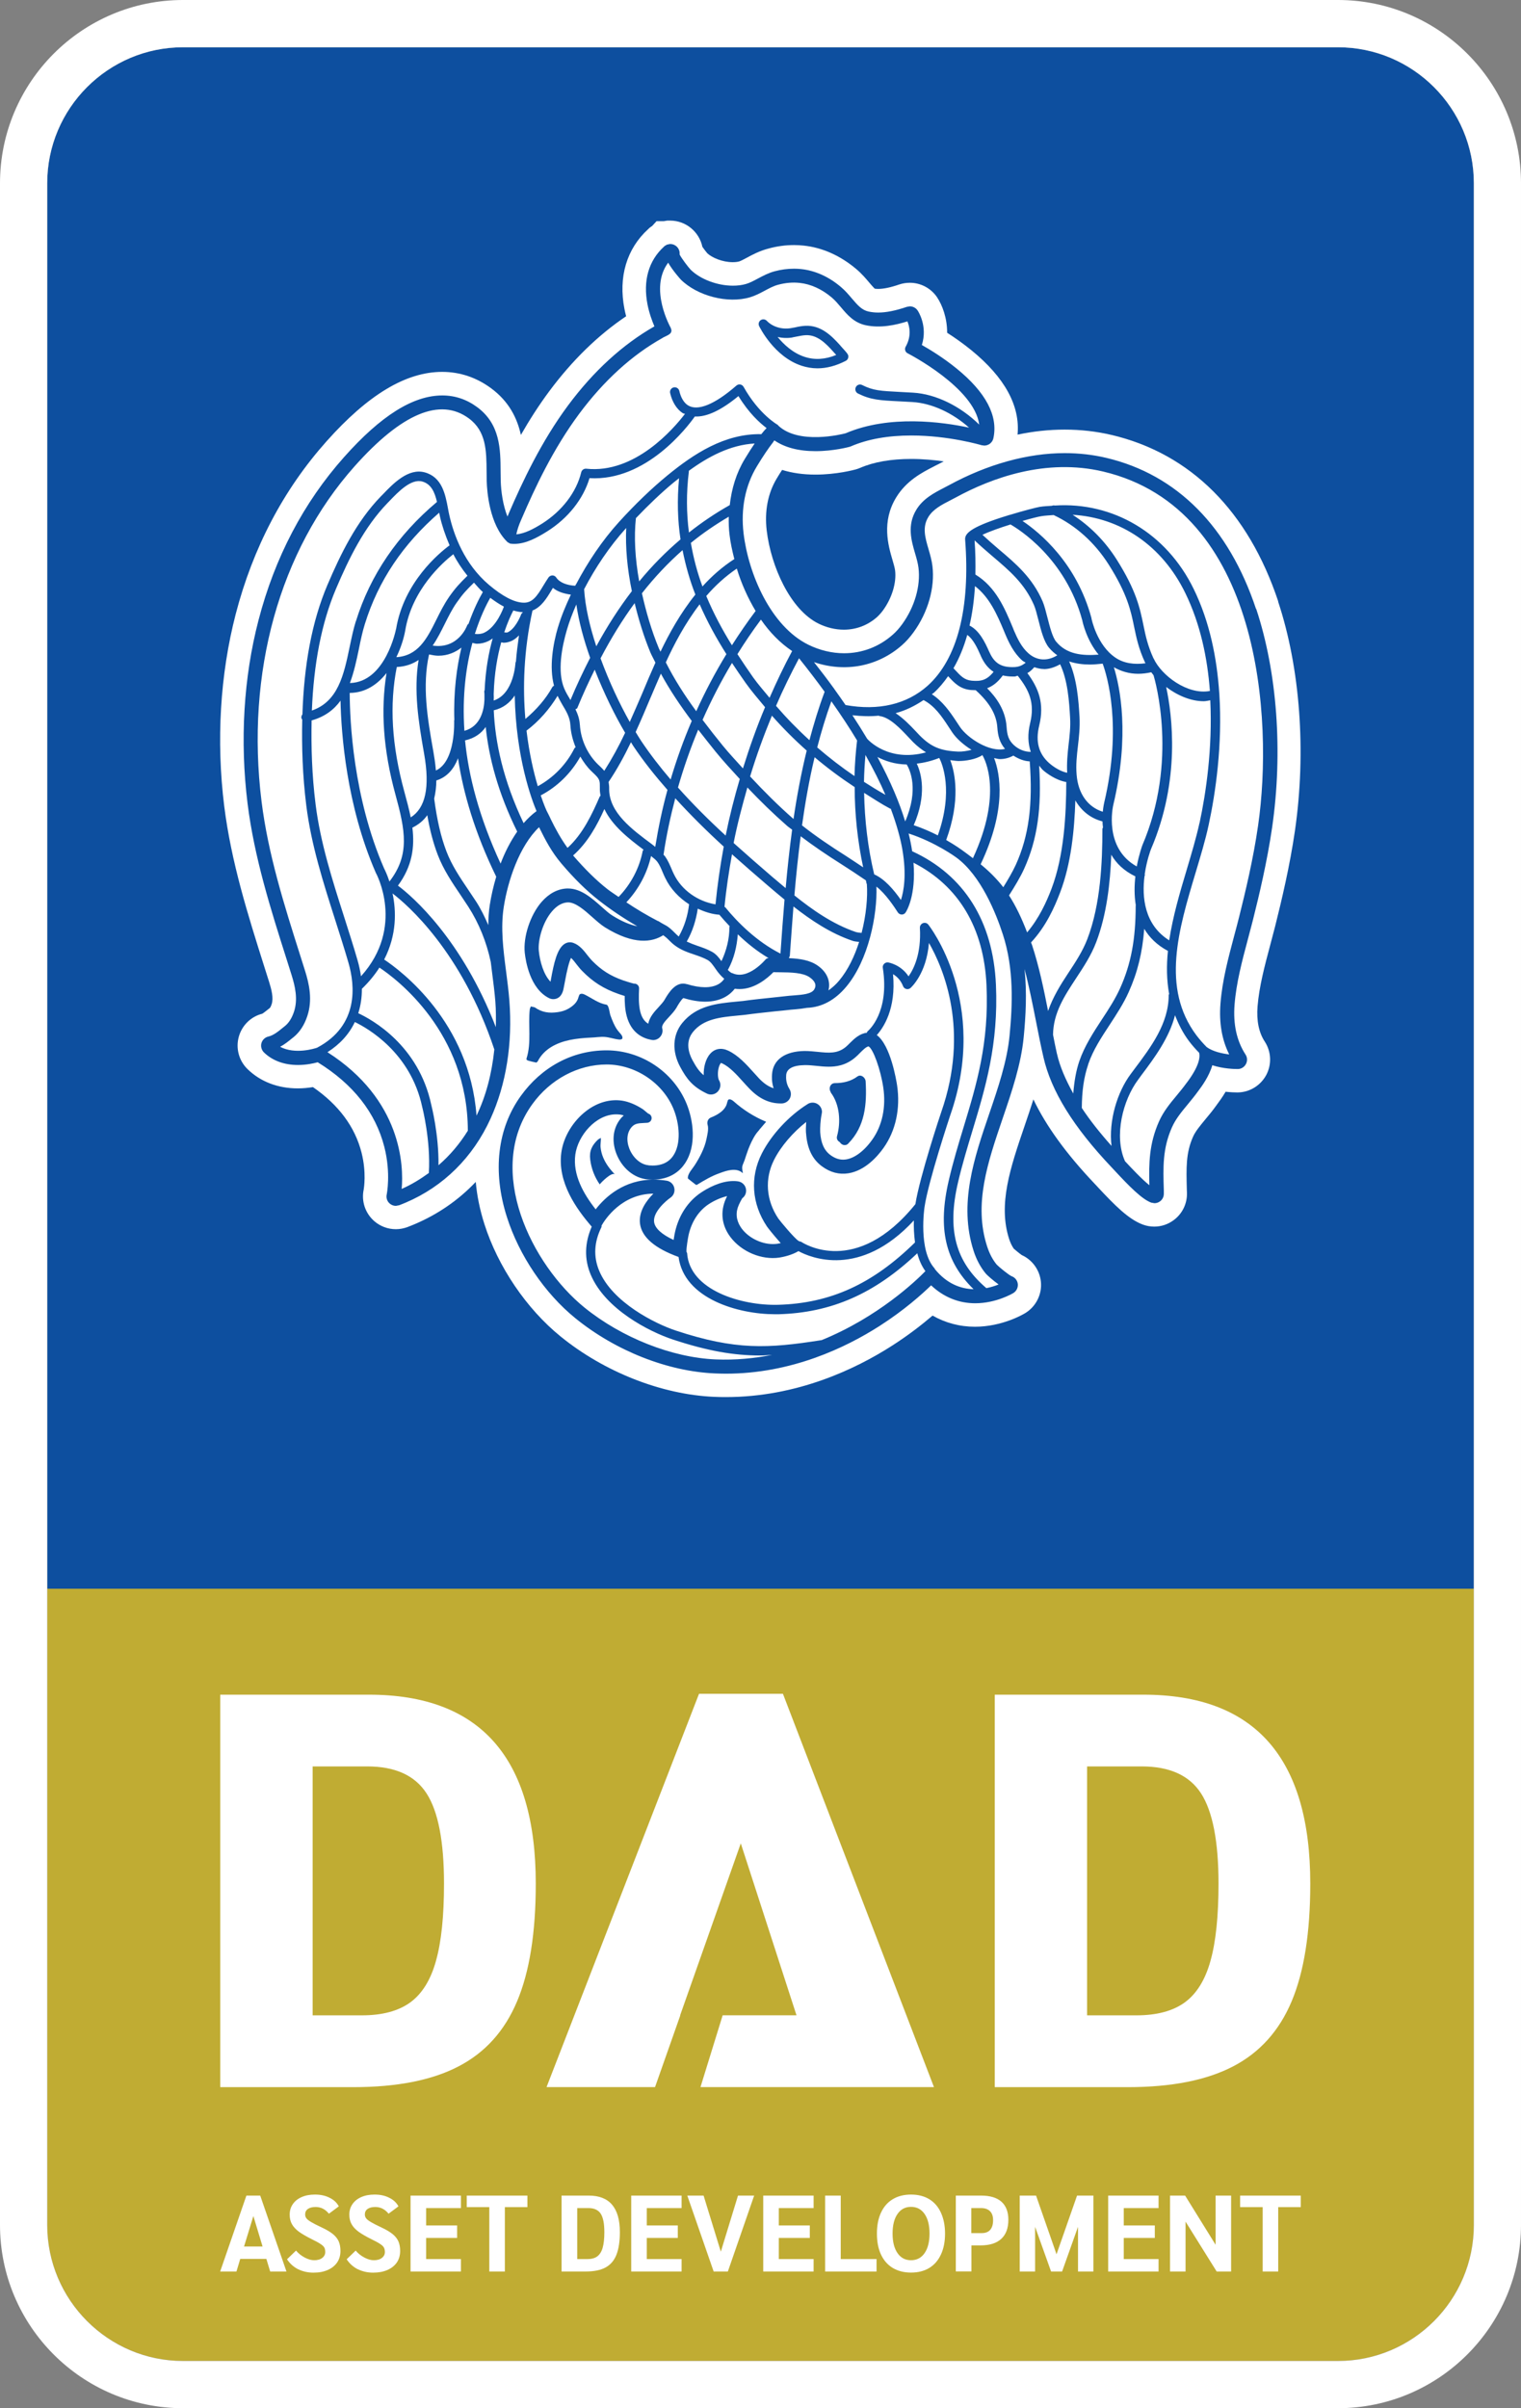 <?xml version="1.0" encoding="UTF-8"?><svg id="b" xmlns="http://www.w3.org/2000/svg" width="240" height="380" viewBox="0 0 240 380"><rect x="0" y="0" width="240" height="380" fill="#808080" stroke="none"/><defs><style>.d{fill:#fff;}.e{fill:#c0ac33;}.f{fill:#0d4f9f;}</style></defs><g id="c"><path class="e" d="M28.88,372.54h182.24c11.82,0,21.44-9.62,21.44-21.46v-100.41H7.45v100.41c0,11.83,9.62,21.46,21.43,21.46Z"/><path class="f" d="M211.12,7.46H28.88c-11.81,0-21.43,9.62-21.43,21.46v221.77h225.11V28.92c0-11.83-9.62-21.46-21.44-21.46Z"/><path class="d" d="M201.7,94.92c-4.73-14.24-13.81-23.33-26.28-26.28-2.4-.57-4.89-.85-7.42-.85s-4.92.27-7.44.79c.43-4.54-2.02-9.02-7.29-13.32-1.32-1.07-2.64-2-3.82-2.75.01-2.31-.75-4.35-1.6-5.62-.97-1.42-2.57-2.27-4.29-2.27-.57,0-1.13.09-1.67.27-1.36.47-2.48.7-3.33.7-.19,0-.38-.02-.54-.04-.22-.21-.61-.67-.8-.89-.55-.65-1.23-1.47-2.14-2.23-2.49-2.1-5.35-3.38-8.3-3.68-.49-.05-.99-.08-1.49-.08-1.33,0-2.69.18-4.03.55-1.42.37-2.54.97-3.44,1.46-.43.23-.92.49-1.17.57-.19.05-.52.12-1.02.12-1.65,0-3.27-.71-4.01-1.39-.19-.21-.53-.66-.79-1.03-.49-2.35-2.58-4.14-5.08-4.14h-.15s-.32,0-.32,0l-.18.03-.37.06h-1.13l-.7.76-.15.1-.18.13-.08.06-.05.04-.05.06-.12.11c-3.39,3.09-4.72,7.56-3.74,12.58.08.39.16.78.27,1.16-4.44,2.99-8.52,6.97-12.15,11.86-1.67,2.25-3.15,4.58-4.46,6.87-.57-2.6-1.85-5.27-4.72-7.38-2.31-1.7-4.91-2.57-7.7-2.57-5.71,0-11.69,3.59-18.26,10.97-6.78,7.61-11.6,16.78-14.32,27.26-2.46,9.5-3.09,19.98-1.81,30.3,1.11,8.86,3.76,17.22,6.32,25.32.26.8.51,1.61.76,2.4.38,1.21.73,2.57.4,3.54-.14.42-.27.57-.27.57l-.24.19c-.31.25-.76.61-.97.73-1.79.45-3.2,1.84-3.7,3.63-.51,1.83.02,3.79,1.39,5.12,2.04,1.98,4.78,3.03,7.93,3.03.86,0,1.67-.09,2.38-.2,4.06,2.8,6.64,6.28,7.67,10.35.8,3.16.36,5.66.34,5.8-.4,1.86.25,3.77,1.68,5.01.94.81,2.14,1.26,3.39,1.26.63,0,1.25-.12,1.84-.34.4-.15.79-.31,1.17-.47,3.68-1.57,6.9-3.81,9.6-6.65.19,2.16.64,4.37,1.35,6.61,2.14,6.75,6.64,13.4,12.04,17.78,6.9,5.61,15.94,9.16,24.19,9.52.62.03,1.25.04,1.86.04,11.24,0,20.48-4.41,26.25-8.11,2.59-1.66,4.73-3.33,6.39-4.75,2.03,1.16,4.3,1.76,6.69,1.76,4.27,0,7.57-1.93,7.93-2.15,1.71-1.04,2.68-2.99,2.47-4.97-.19-1.84-1.36-3.44-3.02-4.19-.32-.22-.95-.74-1.25-1-.28-.39-.53-.9-.73-1.5-1.79-5.52.18-11.28,2.45-17.94.46-1.36.93-2.73,1.37-4.12,2.02,4.22,5.2,8.6,9.62,13.26.14.15.3.33.49.52l.05.06c2.65,2.84,4.85,5.08,7.11,5.91.57.21,1.17.32,1.79.32,1.1,0,2.14-.34,3.02-.98,1.4-1,2.2-2.63,2.15-4.35l-.02-.48c-.09-3.5-.16-5.8.98-8.37.38-.86,1.11-1.73,1.95-2.75.56-.67,1.19-1.43,1.77-2.25l.07-.1c.31-.41.82-1.11,1.35-2,.81.09,1.46.11,1.83.11h.07c1.89-.02,3.6-1.08,4.5-2.73.9-1.68.81-3.7-.22-5.29-.94-1.43-1.32-3.31-1.14-5.56.25-3.11,1.13-6.43,1.99-9.65.26-.98.53-1.98.78-2.97,1.03-4.11,2.32-9.53,3.13-15.1,1.8-12.46.83-25.65-2.66-36.17M94.63,186.89c-.81-1.16-1.33-2.52-1.5-3.92-.17-1.33.26-2.24,1.24-3.16l.44-.26c.03.5-.1,1.01-.04,1.53.06.55.2,1.09.42,1.6.42,1,1.09,1.87,1.85,2.64-.47-.47-2.18,1.24-2.41,1.57M97.66,164.03c-.76-.08-1.48-.35-2.24-.41-.74-.05-1.48.09-2.22.11-1.1.05-2.2.15-3.28.37-2.06.43-4.08,1.4-5.07,3.37l-.19.19h-.08c-.44-.09-.88-.19-1.31-.32l-.19-.13v-.19c.81-2.5.22-5.24.52-7.81l.16-.4.61.14c1.15.81,2.28.96,3.65.76.58-.08,1.15-.25,1.66-.54.74-.43,1.41-.99,1.61-1.86l.13-.34c.2-.26.61-.16.9,0,1.11.56,2.13,1.36,3.36,1.56.41.06.5,1.33.64,1.7.3.8.6,1.61,1.1,2.3l.24.3c.19.23.42.44.53.72l.03.27c-.06.2-.34.24-.56.21M119.8,178.3c-.25.29-.46.55-.49.6-.52.75-.91,1.61-1.24,2.46-.21.57-.4,1.15-.59,1.73-.17.51-.44.85-.36,1.41l.1.63c-.99-.96-2.56-.43-3.7,0-1.25.44-2.4,1.12-3.52,1.81l-.12.04-.1-.05c-.38-.29-.76-.58-1.14-.89l-.09-.09-.02-.12c.04-.71.73-1.4,1.1-1.98.41-.64.79-1.3,1.11-1.99.32-.68.58-1.39.73-2.11.13-.62.38-1.62.19-2.23-.13-.43,0-.98.53-1.19,1.05-.41,2.33-1.15,2.55-2.37l.13-.38c.22-.26.63-.02.89.2,1.51,1.35,3.25,2.45,5.13,3.23,0,0-.63.72-1.09,1.27M133.86,180.44c-.47.47-1.09.22-1.35-.22-.32-.17-.56-.5-.43-.96.61-2.2.43-4.95-.96-6.82l-.16-.37c-.15-.51.11-1.16.8-1.16,1.25,0,2.5-.28,3.52-1.04.57-.42,1.27.16,1.31.75.21,3.59-.09,7.12-2.73,9.81M147.96,73.29c-.24.12-.48.25-.73.38-1.77.91-4.21,2.18-5.82,4.82-2.34,3.84-1.25,7.61-.59,9.85.19.65.37,1.27.42,1.69.23,1.92-.49,4.31-1.88,6.24-.32.44-.65.8-.96,1.09-1.48,1.31-3.29,2-5.25,2-1.34,0-2.72-.33-4-.96-4.48-2.22-7.5-9.06-8.17-14.68-.36-3.05.18-5.89,1.58-8.21.3-.5.58-.96.85-1.36,1.57.49,3.33.74,5.26.74,3.33,0,6.08-.74,6.37-.82.23-.06.45-.15.68-.24,2.17-.94,4.89-1.41,8.07-1.41,1.83,0,3.6.17,5.12.38-.32.17-.64.34-.96.51"/><path class="f" d="M126.44,57.7c.83.27,1.68.42,2.55.42,1.45,0,2.96-.4,4.5-1.2.19-.11.33-.31.36-.52.07-.42-.06-.55-1.22-1.83l-.06-.08c-1.39-1.55-3.07-3.2-5.5-3.08-.56.03-1.1.13-1.61.25-.22.04-.45.09-.67.12-1.41.24-2.9-.21-3.8-1.16-.25-.26-.66-.31-.96-.1-.3.2-.4.6-.25.93.1.19,2.36,4.82,6.67,6.25ZM125.03,53.24c.24-.04.48-.09.72-.14.49-.1.95-.19,1.4-.21,1.77-.08,3.11,1.23,4.32,2.59l.07.08.41.45c-1.74.72-3.43.82-5.02.29-1.82-.6-3.25-1.93-4.23-3.13.76.18,1.57.21,2.35.08ZM198.19,96.09c-4.31-12.96-12.47-21.2-23.62-23.84-2.11-.5-4.32-.75-6.56-.75-5.87,0-12.19,1.75-18.27,5.06-.26.14-.53.28-.8.42-1.54.8-3.29,1.7-4.35,3.45-1.5,2.45-.78,4.91-.2,6.89.24.81.45,1.56.54,2.29.35,2.85-.61,6.16-2.55,8.85-.48.66-.98,1.23-1.51,1.69-2.16,1.91-4.82,2.93-7.69,2.93-1.9,0-3.85-.47-5.64-1.35-5.92-2.93-9.44-11.15-10.21-17.56-.46-3.88.26-7.54,2.09-10.57,1.01-1.67,1.85-2.89,2.47-3.69.05-.04.07-.1.11-.16.06-.07.14-.2.19-.26,1.63,1.12,3.81,1.7,6.49,1.7,2.86,0,5.29-.66,5.4-.69l.19-.07c2.64-1.14,5.84-1.71,9.53-1.71,5.92,0,11.02,1.51,11.07,1.53l.43.06c.26,0,.52-.07.75-.2.36-.21.61-.56.7-.97.76-3.53-1.19-7.23-5.81-10.99-2.06-1.68-4.19-2.98-5.48-3.71.95-3-.59-5.34-.67-5.45-.28-.42-.75-.65-1.23-.65l-.47.08c-1.77.6-3.25.9-4.52.9-.54,0-1.05-.06-1.52-.16-1.04-.23-1.68-.94-2.65-2.08-.51-.6-1.04-1.23-1.71-1.79-1.91-1.63-4.08-2.6-6.28-2.83-.36-.04-.73-.06-1.11-.06-1.01,0-2.04.13-3.08.41-.99.27-1.83.72-2.64,1.15-.64.34-1.25.67-1.87.85-.62.18-1.31.27-2.06.27-2.46,0-5.14-1.01-6.67-2.52-.38-.4-1.42-1.76-1.74-2.39v-.18c.01-.82-.65-1.48-1.47-1.48h-.09l-.45.1h0s-.34.2-.34.2h0l-.11.1c-2.44,2.22-3.34,5.38-2.61,9.14.27,1.37.72,2.58,1.09,3.45-5.01,2.86-9.6,7.05-13.63,12.48-4.25,5.73-7.21,12.08-9.32,16.96l-.1.25-.14.32c-.7-1.77-1.01-3.91-1.06-5.62-.01-.49-.02-1-.02-1.48-.02-3.5-.05-7.47-3.69-10.16-1.66-1.23-3.51-1.85-5.51-1.85-4.6,0-9.68,3.18-15.51,9.74-6.38,7.17-10.92,15.83-13.49,25.72-2.36,9.06-2.95,19.05-1.73,28.91,1.06,8.53,3.66,16.73,6.18,24.65.26.8.5,1.61.76,2.41.56,1.78,1.05,3.86.38,5.84-.34,1.01-.82,1.76-1.45,2.26l-.24.19c-.79.65-1.55,1.26-2.34,1.44-.53.12-.95.52-1.1,1.04-.14.53.01,1.09.4,1.47,1.34,1.3,3.2,1.98,5.36,1.98,1.28,0,2.43-.24,3.12-.43,5.6,3.45,9.14,7.95,10.52,13.38,1.06,4.21.37,7.45.37,7.48-.12.53.06,1.09.48,1.44.28.24.62.36.97.36l.52-.1c.35-.13.7-.28,1.04-.42,5.96-2.55,10.59-7.13,13.38-13.26,2.46-5.41,3.49-11.85,2.96-18.64-.12-1.53-.32-3.06-.51-4.54-.46-3.54-.89-6.89-.37-10.22.65-4.15,2.46-9.61,5.57-12.57.98,1.99,1.94,3.86,3.52,5.73,2.02,2.38,3.96,4.29,5.93,5.83,1.85,1.45,3.88,2.81,6.05,4.07-1.15-.22-2.49-.79-3.93-1.69-.49-.29-1.07-.82-1.7-1.38-1.52-1.35-3.25-2.89-5.3-2.89h-.18c-1.47.06-2.86.81-4.02,2.15-1.76,2.04-2.89,5.48-2.63,7.98.14,1.3.81,5.66,3.83,7.17.2.1.44.16.67.16.56,0,1.3-.27,1.6-1.54.06-.28.13-.65.21-1.08.35-1.97.69-3.27.99-3.89.29.26.63.68.89,1.04.27.34.55.7.86,1.01,1.68,1.73,3.4,2.82,5.74,3.64.09.03.51.18.98.32-.01,1,.04,2.16.33,3.22.72,2.62,2.51,3.46,3.89,3.71l.26.03c.41,0,.81-.17,1.09-.48.35-.37.48-.89.35-1.38-.12-.46.33-1,1.08-1.8.42-.45.85-.92,1.18-1.46l.12-.22c.17-.28.65-1.09.96-1.29,1.24.37,2.4.57,3.43.57,2.55,0,3.95-1.1,4.68-2.04.25.03.5.05.76.05,2.4,0,4.41-1.72,5.34-2.67.35.02.69.02,1.06.02,1.68.02,3.59.05,4.65.79.89.62,1.13,1.26.72,1.93-.44.71-1.83.82-3.06.92-.32.02-.61.05-.9.07-.8.09-1.6.18-2.4.26-1.59.17-3.25.33-4.86.56-.38.04-.76.07-1.14.11-2.91.28-6.22.59-8.47,3.38-1.51,1.87-1.63,4.44-.33,6.88,1.05,1.96,1.99,3.17,4.23,4.24.2.1.42.15.64.15.41,0,.81-.17,1.1-.49.44-.49.51-1.21.17-1.77-.14-.22-.27-1.05-.06-1.92.12-.51.31-.74.37-.8l.2.07c1.17.55,2.25,1.74,3.29,2.9.32.35.64.71.96,1.04,1.53,1.61,3.16,2.38,4.97,2.38h.18c.53-.02,1.01-.32,1.26-.78.25-.47.23-1.04-.05-1.49-.6-.95-.54-1.84-.52-2.17v-.03c.07-1.01,1.06-1.55,2.94-1.58h.12c.57,0,1.13.06,1.74.12.63.07,1.27.13,1.92.13,1.04,0,2.6-.14,4.12-1.41.28-.23.55-.5.8-.76.43-.43,1.02-1.02,1.37-1.03.73.42,1.89,3.64,2.31,6.47.46,3.09-.15,6.03-1.75,8.26-1.4,1.97-3.11,3.14-4.58,3.14-.69,0-1.34-.24-2.01-.73-.98-.73-1.5-1.87-1.61-3.61-.04-.58.05-2.02.22-2.78l.06-.4c0-.82-.66-1.48-1.48-1.48h0c-.29,0-.57.08-.8.24-2.95,1.85-5.71,4.83-7.21,7.78-1.9,3.74-1.6,7.94.81,11.53.17.25,1.02,1.31,1.81,2.21l.36.41-.52.1c-.22.03-.46.05-.71.05-1.97,0-4.07-1.11-5.1-2.7-.72-1.12-.82-2.31-.27-3.51.14-.31.38-.79.53-1.02.33-.24.56-.61.6-1.04.09-.8-.47-1.51-1.27-1.63-.23-.04-.48-.05-.73-.05-2.06,0-4.08,1.14-5.1,1.82-2.04,1.36-3.5,3.56-4.1,6.2-.03.12-.14.65-.23,1.28-1.88-.87-2.95-1.85-3.08-2.83-.21-1.54,1.84-3.33,2.58-3.84.5-.34.74-.95.6-1.55-.13-.59-.61-1.04-1.2-1.13-.68-.11-1.37-.17-2.03-.17-4.72,0-7.68,2.76-9.17,4.69-1.93-2.46-3.64-5.45-3.21-8.65.41-3,3.24-6.34,6.43-6.34.22,0,.44.01.66.04.18.03.36.07.55.13l-.3.29c-1.36,1.47-1.68,3.61-.87,5.73.88,2.3,2.82,3.89,4.92,4.07.27.02.53.04.78.04,2.83,0,4.35-1.39,5.13-2.56,1.89-2.83,1.31-6.86.24-9.45-2.07-5.01-7.14-8.39-12.61-8.39s-10.29,2.69-13.53,7.19c-3.7,5.13-4.49,11.9-2.21,19.07,1.93,6.1,5.98,12.09,10.84,16.03,6.31,5.12,14.54,8.38,22.02,8.69.57.02,1.14.04,1.71.04,10.34,0,18.89-4.1,24.25-7.53,3.9-2.5,6.68-5,8.13-6.41,1.96,1.85,4.34,2.83,6.96,2.83,3.31,0,5.91-1.55,6.01-1.61.49-.3.76-.85.71-1.42-.06-.57-.44-1.05-.98-1.24-.44-.18-2-1.46-2.35-1.83-.64-.77-1.14-1.73-1.51-2.86-2.17-6.69.09-13.28,2.47-20.27,1.42-4.16,2.89-8.48,3.3-12.78.32-3.3.53-6.97.13-10.73.72,2.73,1.27,5.53,1.81,8.25.36,1.85.74,3.76,1.17,5.64,1.21,5.36,4.74,11.05,10.77,17.41.15.17.35.37.56.6,2.14,2.3,4.19,4.41,5.68,4.96l.51.09c.31,0,.61-.1.86-.28.41-.29.63-.75.62-1.25v-.47c-.12-3.71-.2-6.65,1.29-9.99.59-1.32,1.51-2.43,2.48-3.6.53-.65,1.1-1.33,1.63-2.07l.09-.12c.5-.67,1.66-2.24,2.16-3.99,1.76.57,3.53.6,3.99.6h.02c.55,0,1.04-.31,1.29-.78.26-.48.24-1.05-.06-1.51-1.39-2.14-1.97-4.78-1.73-7.87.27-3.45,1.2-6.94,2.1-10.31.26-.96.52-1.95.77-2.93,1.01-4.01,2.27-9.32,3.06-14.73,1.72-11.91.8-24.48-2.51-34.47ZM193.94,166.38c-1.13-.14-2.59-.46-3.54-1.16-.6-.61-1.14-1.23-1.62-1.86-5.59-7.47-2.81-16.7-.13-25.64.79-2.64,1.55-5.14,2.07-7.57,1.07-4.96,2.2-12.6,1.68-20.67,0-.02.01-.05,0-.07,0,0,0,0-.01-.01-.37-5.53-1.49-11.25-4.04-16.47-4.3-8.82-12.73-13.75-21.9-13.16-.16-.03-.32-.03-.46.04-.64.05-1.28.06-1.93.17-.47.08-2.51.59-4.73,1.27-.01,0-.02,0-.03,0-.45.14-.89.27-1.34.42-4.81,1.57-5.74,2.53-5.67,3.47.83,10.86-1.22,18.83-5.92,23.07-3.29,2.93-7.76,3.98-12.95,3.04-.56-.82-1.16-1.67-1.77-2.52-.02-.07-.07-.11-.11-.16-.95-1.32-2-2.69-3.1-4.09,4.88,1.67,10.06.71,13.9-2.69.65-.57,1.26-1.26,1.83-2.05,2.27-3.14,3.37-7.03,2.96-10.42-.11-.9-.36-1.79-.61-2.64-.55-1.88-1.02-3.5-.03-5.11.74-1.22,2.13-1.94,3.48-2.63.28-.15.57-.29.84-.44,5.61-3.06,14.2-6.24,23.27-4.09,24.88,5.89,26.86,39.1,24.44,55.83-.76,5.31-2.02,10.54-3.01,14.5-.24.96-.5,1.93-.76,2.9-.92,3.47-1.89,7.06-2.17,10.72-.24,3.02.22,5.72,1.38,8.02ZM187.33,170.75l-.12.16c-.49.68-1.02,1.32-1.53,1.94-1.03,1.24-2.09,2.51-2.8,4.11-1.56,3.51-1.61,6.59-1.52,10.06-1.23-.98-2.88-2.76-3.79-3.73-.02-.03-.04-.04-.06-.07-1.77-3.96-.34-9.63,2.09-12.87l.51-.7c2.1-2.79,4.38-5.89,5.3-9.45.54,1.39,1.21,2.75,2.18,4.05.48.64,1.03,1.27,1.63,1.88.17.75-.04,2.14-1.89,4.63ZM147.51,200.2s-.01,0-.02,0c0,0,0-.02,0-.03-2.63-2.86-1.62-9.63-1.61-9.7,0,0,0,0,0,0,0,0,0,0,0,0,.58-4.02,4.03-14.4,4.06-14.49,6.22-17.78-3.37-29.98-3.47-30.09-.2-.25-.54-.34-.84-.22-.3.12-.49.41-.48.73.24,4.12-.99,6.54-1.79,7.66-1.23-1.86-3.11-2.17-3.21-2.19-.24-.04-.46.04-.64.21-.17.17-.25.4-.21.64,1.09,7.04-2.24,9.87-2.39,10-.08.06-.09.16-.13.24-1.12.13-1.97.92-2.67,1.62-.23.23-.44.45-.65.62-1.32,1.1-2.74.95-4.4.78-.68-.07-1.39-.14-2.13-.14-3.08.05-4.95,1.38-5.11,3.67-.02.34-.09,1.18.25,2.21-.78-.24-1.52-.74-2.28-1.53-.3-.32-.6-.65-.91-1-1.13-1.26-2.42-2.68-3.99-3.41-1.07-.5-2.11-.32-2.83.5-.74.83-1.06,2.18-1.02,3.38-.74-.6-1.21-1.33-1.79-2.4-.52-.97-1.19-2.83.1-4.43,1.66-2.06,4.35-2.32,6.94-2.57.41-.04.81-.07,1.22-.12,1.59-.22,3.22-.39,4.8-.56.81-.07,1.61-.16,2.42-.25.26-.03.54-.05.83-.07.56-.05,1.17-.12,1.77-.23,0,0,0,0,.01,0h.03c2.32-.1,4.39-1.22,6.16-3.33,3.52-4.21,4.92-11.33,4.76-15.8h0c1.47,1.14,2.81,3.19,3.38,4.07.13.21.37.33.61.34.26,0,.48-.12.62-.33.14-.21,1.66-2.65,1.24-7.85,7.11,3.63,11.11,10.27,11.52,19.34.41,9.15-1.56,15.64-3.65,22.51-.8,2.64-1.63,5.38-2.3,8.27-1.77,7.56-.58,12.79,3.91,17.18-1.96-.06-4.17-.79-6.13-3.2ZM102.34,183.87c-1.25-.1-2.47-1.17-3.05-2.65-.5-1.32-.35-2.59.42-3.42.47-.5.97-.56,1.88-.6l.55-.03c.41-.04.71-.39.68-.8-.03-.32-.25-.57-.54-.65l-.46-.38-.35-.29c-1.15-.75-2.26-1.21-3.3-1.37-1.88-.29-3.88.27-5.61,1.58-2.13,1.6-3.66,4.13-3.99,6.62-.63,4.69,2.37,8.87,4.8,11.68-1.11,2.55-1.2,5.09-.17,7.55,2.29,5.48,9.25,9.03,13.01,10.27,5.44,1.79,9.53,2.51,13.79,2.51.6,0,1.24-.07,1.84-.1-2.8.55-5.77.85-8.9.72-6.92-.29-14.86-3.44-20.72-8.19-8.29-6.73-15.77-21.62-8.23-32.08,2.83-3.93,7.21-6.27,11.73-6.27s8.85,2.88,10.55,7.01c.93,2.26,1.29,5.57-.12,7.5-.8,1.09-2.07,1.56-3.79,1.41ZM129.59,211.47c-8.44,1.33-13.52,1.6-22.94-1.51-3.27-1.08-10.01-4.44-12.1-9.43-.94-2.23-.81-4.55.35-6.89.04-.08,0-.16.02-.25.59-1.04,3.2-5,8.18-5.04-1.09,1.09-2.37,2.83-2.11,4.76.29,2.13,2.36,3.88,6.08,5.23.88,6.62,9.46,9.04,15.21,9.04.19,0,.38,0,.56,0,8.36-.24,15.17-3.24,21.9-9.62.27,1.04.68,1.99,1.28,2.82-1.45,1.49-7.44,7.25-16.41,10.9ZM108.32,197.41c-.03-.51.24-2.11.34-2.56.47-2.08,1.59-3.8,3.17-4.84.79-.52,1.86-1.03,2.9-1.27l-.2.43c-.91,2.06-.66,4.21.74,6.05,1.75,2.31,4.92,3.63,7.7,3.22.59-.09,1.96-.38,3.02-1.02,1.87,1.02,9.7,4.36,18.21-4.84-.04.99.02,2.22.18,3.47-6.68,6.56-13.35,9.61-21.59,9.84-5.73.16-13.97-2.26-14.37-8.15,0-.07-.07-.11-.09-.18-.02-.05.01-.11-.02-.15ZM127.19,178.8c.16,2.4.98,4.12,2.51,5.24,1.3.96,2.71,1.33,4.16,1.1,2.66-.42,4.62-2.69,5.55-4,1.93-2.71,2.69-6.23,2.14-9.9-.11-.71-1.01-6.29-3.2-7.91,1-1.11,3.08-4.09,2.56-9.61.55.32,1.2.9,1.59,1.9.09.22.28.39.51.44.23.06.48,0,.66-.16.11-.1,2.51-2.24,2.91-7.11,2.3,4.01,6.45,13.79,1.94,26.69-.15.42-3.41,10.25-4.08,14.53-9.36,11.59-17.68,6.17-18.04,5.93-.07-.05-.16-.03-.24-.05-.06-.02-.1-.08-.16-.08-.7-.47-2.84-3.05-3.18-3.52-1.95-2.9-2.19-6.29-.67-9.29,1.07-2.12,2.98-4.33,5.06-5.96-.05.7-.06,1.36-.03,1.75ZM108.39,155.3c-1.75-.54-2.89,1.39-3.44,2.31l-.11.19c-.21.35-.55.71-.9,1.1-.67.72-1.45,1.57-1.65,2.64-1.51-.89-1.56-3.21-1.45-5.56.02-.41-.3-.75-.71-.77h-.11c-.36-.08-1.44-.42-1.69-.51-2.02-.71-3.43-1.61-4.89-3.09-.22-.22-.45-.52-.7-.82-.6-.78-1.28-1.65-2.25-2-.46-.17-.92-.13-1.34.11-1.24.72-1.76,3.1-2.23,5.71l-.05.3c-1.1-1.12-1.68-3.2-1.85-4.85-.17-1.65.58-4.53,2.11-6.29.75-.87,1.57-1.33,2.43-1.38,1.22-.05,2.65,1.21,3.9,2.33.7.62,1.35,1.2,2,1.61,4.58,2.84,7.47,2.34,9.19,1.24.27.2.53.4.81.69.32.31.63.63.98.89,1,.76,2.08,1.13,3.13,1.48.73.25,1.43.49,2.08.85.49.27.88.85,1.3,1.46.38.56.82,1.08,1.33,1.51-.18.27-.47.61-.98.88-1.14.61-2.83.6-4.91-.04ZM69.19,183.86c.06-4.87-1.1-9.35-1.14-9.53-2-9.4-9.35-13.44-11.52-14.45.38-1.2.58-2.48.57-3.85,1.14-1.1,2.05-2.23,2.77-3.35,2.68,1.78,13.92,10.19,13.95,25.74-1.28,2.06-2.82,3.89-4.62,5.44ZM63.38,187.62c.33-3.67.01-14.1-11.71-21.59,1.97-1.25,3.42-2.85,4.32-4.76,1.99.96,8.8,4.8,10.63,13.4.02.06,1.36,5.3,1.05,10.42-1.33.96-2.73,1.83-4.28,2.51ZM46.33,163.65c.95-.78,1.68-1.88,2.15-3.29.87-2.58.31-5.1-.36-7.22-.25-.8-.51-1.61-.76-2.41-2.49-7.84-5.05-15.93-6.09-24.26-2.52-20.3,2.83-39.57,14.67-52.88,7.45-8.37,13.52-10.91,18.04-7.57,2.75,2.03,2.77,5.11,2.8,8.38,0,.51.01,1.02.02,1.52.04,1.57.41,6.84,3.24,9.58,0,0,0,0,0,0,.03.03.05.06.08.09.03.03.08,0,.11.02.1.07.18.16.3.17.21.03.42.04.63.04,1.8,0,3.56-.95,5.21-1.99,3.28-2.07,5.67-5.1,6.65-8.38,8.93.53,15.46-8.09,16.62-9.73,1.85.1,4.14-.96,6.88-3.22,1.66,2.71,3.36,4.23,4.44,5.05-.23.23-.5.54-.83.96-5.8-.12-10.7,3.14-14.77,6.47-2.55,2.09-5.14,4.58-7.7,7.4-2.65,2.92-4.93,6.34-6.75,9.8-.08.07-.1.16-.14.25-1.35-.07-2.49-.52-3-1.3-.13-.2-.36-.33-.6-.33-.23,0-.48.12-.62.32-.28.41-.54.84-.8,1.26-1.04,1.74-1.77,2.79-3.2,2.72-1.45-.06-3.26-1.01-5.38-2.8-3.89-3.29-5.57-7.85-6.29-11.09-.07-.33-.14-.66-.2-1.02-.41-2.18-.93-4.9-3.65-5.65-2.61-.72-5.01,1.79-6.61,3.46l-.32.32c-3.88,4-6.34,9.08-8.43,13.97-2.48,5.82-3.71,12.73-3.95,20.44-.13.16-.2.37-.16.59.02.09.09.14.13.22-.09,4.29.04,8.75.64,13.58.77,6.17,2.69,12.19,4.55,18.01.71,2.23,1.45,4.54,2.11,6.81,1.01,3.5,1.7,9.87-4.97,13.39-.34.11-3.43,1.11-5.82-.15.71-.38,1.33-.88,1.9-1.35l.23-.18ZM104.6,53.28l.16-.08c.82-.39,1.19-.56,1.19-1.09l-.11-.37c-.03-.07-3.49-6.16-.41-10.29.71,1.25,1.97,2.64,1.99,2.66,2.62,2.6,7.42,3.84,10.92,2.8.84-.25,1.58-.64,2.29-1.02.73-.39,1.42-.77,2.16-.96,1.16-.31,2.3-.41,3.38-.29,1.75.18,3.51.98,5.08,2.31.53.45.97.98,1.45,1.54,1,1.19,2.04,2.41,3.85,2.82,2.37.52,4.82-.03,6.63-.6.31.74.71,2.27-.28,4.01-.1.18-.12.39-.06.58.06.2.19.36.38.45.11.06,10.53,5.41,11.29,11.25-2.91-2.86-6.8-4.83-10.44-5.04-.75-.05-1.42-.08-2.02-.11-3.17-.17-4.24-.21-6.02-1.1-.37-.18-.81-.03-.99.34s-.03.81.33,1c2.05,1.01,3.38,1.08,6.6,1.24.59.03,1.26.06,2.01.11,3.07.18,6.35,1.73,8.93,4.04-4.16-.89-12.57-2.07-19.48.89-.62.17-7.4,1.83-10.62-1.21-.04-.04-.05-.1-.11-.13-.02-.01-2.94-1.65-5.37-5.99-.11-.19-.3-.33-.52-.37-.22-.04-.44.03-.61.17-3.42,2.99-6.14,4.09-7.66,3.11-.63-.4-1.12-1.23-1.35-2.26-.09-.4-.49-.65-.89-.56-.4.09-.65.49-.56.89.32,1.4,1.04,2.56,1.99,3.17.11.07.24.06.35.12-1.75,2.29-7.88,9.48-15.57,8.65-.36-.04-.71.2-.8.57-.76,3.14-3.01,6.09-6.17,8.09-1.34.84-2.74,1.58-4.07,1.7.15-.75.42-1.52.74-2.24l.11-.25c2.05-4.78,4.94-10.97,9.06-16.52,3.91-5.26,8.35-9.3,13.19-12ZM135.24,116.85c-.22,1.85-.36,3.73-.41,5.61-2.06-1.4-4.02-2.92-5.88-4.52.63-2.46,1.37-4.89,2.23-7.28,1.54,2.19,2.91,4.26,4.07,6.2ZM159.45,82.76c1.21.69,8.66,5.28,11.32,15.11.07.36.69,3.15,2.58,5.43-2.55.19-5.02-.02-6.7-2.05-.59-.72-1-2.35-1.37-3.79-.25-.97-.48-1.9-.77-2.58-1.62-3.73-4.21-5.93-6.96-8.25-.83-.7-1.68-1.46-2.53-2.24,1.12-.53,2.76-1.11,4.43-1.63ZM166.25,81.27c3.48,1.64,6.48,4.33,8.69,7.81,2.96,4.68,3.5,7.31,4.02,9.85.35,1.66.69,3.39,1.71,5.59.02.05.06.09.08.14-1.77.23-3.38.02-4.69-.85-3-1.98-3.83-6.2-3.84-6.24v-.05c-2.36-8.72-8.16-13.49-10.88-15.32,1.32-.38,2.46-.67,2.97-.75.66-.11,1.3-.12,1.96-.18ZM189.27,129.85c-.52,2.37-1.26,4.84-2.04,7.46-1.07,3.56-2.17,7.32-2.74,11.07-3.93-2.45-4.33-6.84-3.89-10.17,0-.01.02,0,.03-.02.04-.09,0-.18,0-.28.32-2.15.92-3.77.99-3.93,4.67-10.89,3.35-21.11,2.39-25.58,1.72,1.3,3.83,2.25,5.94,2.25.34,0,.68-.1,1.02-.15.37,7.55-.68,14.67-1.69,19.35ZM168.7,104.37c1.05.35,2.17.49,3.3.49.67,0,1.33-.08,1.99-.14.7,1.9,3.11,9.83.24,21.94,0,.02-.14.57-.22,1.43-2.33-.73-3.89-2.81-4.13-5.85-.13-1.57.03-3.01.21-4.55.17-1.44.33-2.93.25-4.54-.15-2.6-.4-6.02-1.64-8.78ZM159.21,141.3c.89-1.4,1.82-2.94,2.39-4.21,2.09-4.61,2.79-9.59,2.37-16.27.22.25.39.52.66.75.47.41,1.98,1.56,3.62,1.83-.02,5.14-.33,11.59-2.35,16.89-.78,2.04-1.94,4.6-3.83,6.84-.84-2.19-1.77-4.16-2.85-5.83ZM114.44,143.16s-.08-.03-.12-.06c.26-2.78.69-5.54,1.18-8.3,1.83,1.63,3.71,3.27,5.65,4.93.85.73,1.74,1.48,2.64,2.22-.24,2.89-.45,5.75-.64,8.52-3.7-1.86-6.75-4.9-8.72-7.32ZM113.83,151.66c-.4-.57-.84-1.11-1.46-1.46-.77-.43-1.57-.7-2.33-.96-.59-.2-1.15-.42-1.68-.67.92-1.59,1.47-3.37,1.74-5.19,1.09.5,2.22.88,3.41.96.48.58,1.04,1.2,1.63,1.82,0,.05-.05.08-.05.13.01,1.86-.46,3.69-1.25,5.37ZM105.01,146c-.38-.2-.76-.42-1.14-.66-.03-.02-.06,0-.09-.02-1.74-.91-3.39-1.89-4.95-2.94,1.92-2.03,3.28-4.57,3.9-7.3.35.29.75.57,1,.92.35.48.59,1.05.84,1.65.13.31.26.62.41.91.82,1.7,2.16,3.11,3.75,4.13-.2,1.78-.74,3.53-1.63,5.09-.2-.17-.39-.35-.6-.56-.45-.45-.93-.93-1.49-1.22ZM96.04,123.37c1.34-1.98,2.48-4.09,3.52-6.25.12.19.26.43.37.6,1.63,2.44,3.46,4.72,5.39,6.92-.81,2.95-1.44,5.96-1.93,8.99-.18-.14-.35-.29-.54-.43-3.13-2.32-6.67-4.95-6.73-8.59v-.38c0-.26-.06-.57-.09-.87ZM83.09,115.28c1.96-1.48,3.61-3.38,4.89-5.48.24.47.47.93.73,1.36.63,1.05,1.23,2.04,1.29,3.25.07,1.2.37,2.38.83,3.5-.06.06-.15.09-.19.17-1.26,2.53-3.3,4.63-5.78,5.98-.64-2.15-1.35-5.15-1.78-8.77ZM81.34,104.53s-.2,4.95-3.44,6.01c.02-.36.02-.7,0-1.02.09-3.25.59-6,1.19-8.17.12.02.25.07.37.07.44,0,.88-.11,1.31-.31.43-.2.79-.52,1.12-.85-.2,1.41-.38,2.79-.48,4.13-.01.06-.06.09-.06.15ZM77.29,142.74c-.17,1.08-.23,2.16-.24,3.24-.56-1.29-1.17-2.55-1.91-3.7-.41-.63-.83-1.26-1.24-1.86-1.35-2-2.62-3.89-3.45-6.06-.88-2.31-1.48-4.88-1.94-8.34.22-.95.34-1.93.34-2.87,1.74-.53,2.81-1.9,3.42-3.5.83,5.52,2.65,11.76,6.03,18.69-.45,1.5-.79,3.01-1.01,4.42ZM56.96,154.04c-.12-.82-.29-1.65-.54-2.51-.66-2.29-1.41-4.61-2.12-6.85-1.84-5.75-3.75-11.71-4.5-17.74-.59-4.71-.71-9.07-.63-13.26,2.07-.58,3.52-1.68,4.56-3.12.11,5.19.93,16.49,5.54,27.09l.03.07c.06.09,4.66,8.56-2.33,16.32ZM114.99,81.53c-.02.95,0,1.91.13,2.89.14,1.22.42,2.5.75,3.8-1.9,1.22-3.57,2.7-5.03,4.32-.8-2.15-1.41-4.45-1.83-6.87,1.88-1.54,3.89-2.9,5.99-4.14ZM127.29,118.44c-.87,3.56-1.55,7.17-2.08,10.79-.02-.01-.03-.02-.05-.04-2.38-2.09-4.63-4.34-6.8-6.67.98-3.25,2.15-6.45,3.44-9.59,1.7,1.93,3.53,3.77,5.49,5.51ZM128.53,119.48c2,1.69,4.11,3.26,6.33,4.72,0,4.26.46,8.52,1.34,12.66-.91-.6-1.82-1.22-2.72-1.8-2.36-1.49-4.73-3.08-6.93-4.82.51-3.62,1.14-7.22,1.99-10.76ZM117.23,121.25c-1.07-1.19-2.17-2.35-3.18-3.59-1.05-1.29-2.13-2.66-3.19-4.07,1.36-3.08,2.91-6.09,4.64-8.98.71,1.07,1.43,2.12,2.14,3.13.94,1.33,2.03,2.58,3.08,3.85-1.33,3.15-2.47,6.39-3.49,9.66ZM112.89,142.7c-2.78-.46-5.35-2.24-6.57-4.79-.13-.27-.26-.55-.37-.83-.28-.65-.57-1.33-1.01-1.95-.07-.1-.17-.17-.24-.26.44-3.01,1.08-5.98,1.85-8.91,2.38,2.61,4.92,5.14,7.65,7.63-.56,3.02-1,6.07-1.3,9.12ZM106.98,124.26c.89-3.1,1.95-6.15,3.19-9.12.92,1.19,1.84,2.34,2.73,3.45,1.21,1.5,2.53,2.91,3.83,4.33-.87,2.94-1.62,5.92-2.23,8.93-2.69-2.47-5.21-4.99-7.53-7.59ZM102.67,110.05c.52-1.24,1.07-2.5,1.61-3.75,1.4,2.58,3.09,5.08,4.87,7.46-1.29,3.01-2.4,6.1-3.33,9.24-1.67-1.95-3.23-3.97-4.66-6.1-.27-.41-.57-.91-.86-1.39.83-1.82,1.61-3.65,2.37-5.47ZM99.37,113.92c-1.59-2.83-3.26-6.36-4.61-10.04,1.67-3.19,3.46-6.09,5.38-8.71.64,2.6,1.42,5.21,2.47,7.75.23.55.55,1.09.81,1.64-.73,1.63-1.44,3.3-2.11,4.92-.62,1.47-1.29,2.96-1.94,4.44ZM109.86,112.22c-1.82-2.47-3.47-5.06-4.8-7.7,1.27-2.78,3-6.11,5.34-9.16,1.23,2.81,2.67,5.42,4.22,7.86-1.77,2.9-3.36,5.91-4.76,9.01ZM111.45,94.04c1.39-1.62,3-3.09,4.81-4.32.7,2.3,1.71,4.58,2.97,6.69-1.32,1.75-2.56,3.56-3.74,5.41-1.5-2.42-2.89-5-4.05-7.78ZM109.73,93.81c-2.38,2.96-4.16,6.19-5.51,9.02-.07-.16-.17-.32-.24-.48-1.19-2.87-2.04-5.82-2.69-8.73,1.99-2.54,4.13-4.8,6.41-6.81.49,2.47,1.16,4.81,2.02,7ZM100.86,91.74c-.65-3.59-.84-7.02-.52-9.98,1.99-2.08,3.99-4,5.95-5.62.28-.23.57-.45.86-.68-.32,3.45-.23,6.66.23,9.65-2.32,1.97-4.49,4.16-6.52,6.63ZM99.7,93.28c-2.01,2.62-3.88,5.52-5.61,8.7-1.03-3.12-1.75-6.24-1.92-9.01,1.76-3.38,3.99-6.72,6.58-9.59.02-.02.04-.04.06-.06-.14,3.05.16,6.42.89,9.95ZM89.98,110.4c-.36-.59-.69-1.15-.95-1.76-1.12-2.67-.38-6.52.43-9.29.38-1.29.89-2.63,1.48-3.97.4,2.74,1.18,5.61,2.18,8.42-1.08,2.11-2.13,4.31-3.11,6.67-.01-.02-.02-.05-.04-.07ZM88.05,98.94c-.79,2.68-1.42,6.31-.63,9.26-.09.06-.2.1-.26.21-1.07,1.94-2.57,3.61-4.26,5.04-.42-4.85-.29-10.67,1.12-17.11,1.4-.56,2.24-1.93,2.99-3.19l.24-.39c.71.6,1.71.92,2.83,1.07-.82,1.73-1.53,3.45-2.02,5.11ZM82.47,96.66c-.08.08-.19.14-.23.26-.22.61-1.02,2.33-2.12,2.85-.18.09-.38,0-.56.02.55-1.65,1.1-2.82,1.44-3.46.51.15,1,.25,1.48.27,0,.02,0,.04-.01.06ZM76.42,99.83c-.48.22-.97.26-1.49.2.85-2.69,1.8-4.6,2.43-5.7.75.56,1.47,1.04,2.15,1.39-.09.26-1.13,3.17-3.09,4.11ZM71.68,113.64s-.02.03-.02.05c0,.07.28,6.45-2.88,7.89-.1-1.2-.27-2.25-.39-2.93l-.06-.34c-.88-4.96-1.73-10.07-.63-15.04.51.1,1.01.2,1.46.2,1.53,0,2.71-.56,3.65-1.28-.75,3.13-1.26,6.96-1.12,11.44ZM73.91,98.45c-.07.07-.16.12-.19.22-.06.17-1.43,3.79-5.45,3.2.74-1.07,1.33-2.26,1.9-3.4.58-1.16,1.17-2.35,1.87-3.35,1.02-1.46,1.57-2.02,2.75-3.18.46.5.86,1.02,1.4,1.48-.56.96-1.43,2.66-2.27,5.04ZM70.82,94.26c-.76,1.1-1.38,2.34-1.98,3.55-1.52,3.08-2.91,5.67-6.3,5.89.72-1.49,1.19-3.01,1.4-4.2,1.06-6.46,5.88-10.71,7.59-12.05.59,1.16,1.35,2.3,2.23,3.4-1.22,1.21-1.84,1.83-2.94,3.4ZM62.49,99.25c-.02.09-1.64,8.39-7.28,8.53.65-1.72,1.05-3.59,1.42-5.38.28-1.4.56-2.72.94-3.93,2.13-6.86,6.02-12.6,11.73-17.57.04.22.08.44.13.64.3,1.34.82,2.91,1.51,4.51-1.62,1.19-7.23,5.82-8.44,13.2ZM56.15,98.02c-.4,1.28-.69,2.7-.98,4.07-.92,4.44-1.84,8.61-5.96,10.03.29-7.24,1.48-13.75,3.82-19.24,2.03-4.76,4.42-9.69,8.13-13.52l.32-.33c1.35-1.41,3.39-3.54,5.15-3.05,1.43.4,1.97,1.72,2.32,3.22-6.21,5.22-10.53,11.54-12.79,18.83ZM61.45,139.1c-.37-1.14-.75-1.88-.84-2.06-4.91-11.29-5.41-23.41-5.43-27.7,2.52-.02,4.41-1.37,5.81-3.14-.94,5.83-.53,12.1,1.4,19.15,1.56,5.69,2.32,9.54-.94,13.75ZM63.81,124.96c-2.01-7.33-2.38-13.77-1.2-19.71,1.39-.07,2.51-.48,3.44-1.11-.79,4.85-.02,9.71.81,14.44l.06.34c.95,5.36.2,8.59-2.11,10.06-.27-1.33-.63-2.66-1-4.02ZM74.53,101.44c.24.04.48.14.72.14.62,0,1.22-.14,1.81-.42.24-.12.46-.27.68-.42-.61,2.17-1.13,4.92-1.27,8.17-.02.08-.07.14-.06.22,0,.03.02.16.03.35,0,.3,0,.62,0,.93-.06,1.61-.59,4.2-3.16,4.91-.38-5.65.29-10.31,1.26-13.87ZM91.49,114.33c-.05-.91-.34-1.68-.69-2.41.09-.07.23-.07.29-.19.87-2.13,1.8-4.14,2.75-6.06,1.48,3.78,3.23,7.31,4.8,9.96-.97,2.08-2.07,4.08-3.29,6-.23-.28-.49-.53-.73-.76l-.25-.23c-1.69-1.65-2.74-3.95-2.87-6.3ZM122.13,138.6c-2.2-1.89-4.32-3.74-6.37-5.58.57-2.95,1.35-5.86,2.17-8.76,2,2.11,4.08,4.14,6.26,6.05.25.22.54.4.8.61-.42,3.09-.75,6.18-1.02,9.22-.61-.52-1.24-1.03-1.83-1.54ZM126.33,131.95c2.06,1.56,4.21,3.01,6.36,4.37,1.31.83,2.64,1.71,3.94,2.6.04.16.06.33.1.49,0,.03.04.04.05.07.15,2.09-.1,4.9-.83,7.73-.32-.04-.65-.06-.93-.15-3.6-1.23-6.78-3.45-9.67-5.77.26-3.11.59-6.23.99-9.33ZM137.94,137.97c-1-4.19-1.51-8.52-1.59-12.86,1.35.84,2.67,1.73,4.09,2.48l.12.03c.93,2.5,1.52,4.66,1.82,6.4.7,4.04.22,6.64-.22,7.99-1.17-1.68-2.61-3.33-4.22-4.04ZM136.55,119.11c1.28,2.29,2.35,4.41,3.16,6.31-1.15-.65-2.28-1.34-3.38-2.05.02-1.43.11-2.84.23-4.26ZM143.07,120.63c.52.85,1.95,3.95-.24,8.99-.88-2.9-2.28-6.28-4.38-10.17,1.19.61,2.69,1.15,4.63,1.18ZM144.66,120.5c1.09-.13,2.25-.39,3.52-.89,0,0,.02,0,.03,0,.45.86,2.28,5.15-.23,12.21-1.1-.56-2.38-1.13-3.8-1.61,2.08-4.81,1.22-8.15.48-9.71ZM149.96,119.95c.4.04.76.11,1.2.13h.2c.92,0,2.66-.24,3.65-.93.39.65,3.26,6.02-1.49,16.27-.57-.44-1.16-.87-1.75-1.3,0,0,0,0,0,0-.1-.07-1.02-.74-2.47-1.57,2.29-6.26,1.41-10.58.65-12.59ZM154.73,136.39c4.16-8.74,3.07-14.32,2.13-16.77.3.04.6.16.9.16.75,0,1.47-.18,2.14-.55.81.52,1.68.87,2.58.91.51,6.84-.14,11.78-2.2,16.33-.5,1.1-1.33,2.5-1.97,3.53-1.08-1.39-2.28-2.56-3.56-3.61ZM158.23,106.59s0,0,0-.01c.46.1.94.17,1.47.17h.44c.17-.02.29-.1.45-.12,1.82,2.3,2.73,4.3,1.95,7.51-.41,1.68-.34,3.18.11,4.5-.91,0-1.87-.34-2.65-1.05-.88-.81-1.08-1.61-1.17-2.9-.18-2.68-1.65-4.66-3.07-6.09.85-.32,1.65-.9,2.46-2ZM153.77,85.26c.95.89,1.9,1.72,2.82,2.5,2.72,2.31,5.07,4.3,6.56,7.71.25.57.46,1.44.7,2.36.42,1.66.86,3.38,1.66,4.36.41.49.85.88,1.32,1.21-1.53.95-3.19.88-4.53-.29-1.1-.96-1.76-2.33-2.33-3.67l-.13-.34c-1.33-3.19-2.72-6.48-5.93-8.44.03-1.73.01-3.51-.13-5.41ZM164.73,105.58c.86,0,1.72-.3,2.55-.76,1.2,2.53,1.43,5.89,1.57,8.41.09,1.48-.07,2.85-.24,4.29-.16,1.41-.3,2.87-.22,4.42-.98-.19-2.05-.84-2.81-1.5-1.69-1.48-2.22-3.43-1.6-5.96.85-3.51-.12-5.91-1.87-8.27.42-.22.76-.56,1.09-.93.5.16,1,.29,1.52.29ZM175.67,127c2.62-11.02,1.06-18.57.09-21.71,1.16.65,2.43,1.03,3.84,1.03.66,0,1.35-.09,2.06-.24.12.16.23.31.36.47.26.88,3.92,13.56-1.78,26.86-.01.04-.51,1.38-.87,3.31-5.23-2.9-3.77-9.42-3.7-9.72ZM182.02,103.91c-.94-2.05-1.26-3.62-1.6-5.27-.55-2.68-1.12-5.44-4.22-10.35-1.84-2.91-4.22-5.3-6.95-7.06,7.55.44,14.12,4.84,17.78,12.35,2.38,4.88,3.49,10.24,3.88,15.45-3.52.67-7.65-2.44-8.88-5.13ZM153.85,92.49c2.26,1.75,3.44,4.37,4.61,7.18l.14.34c.6,1.43,1.38,3.05,2.71,4.22.17.15.36.21.53.33-.47.4-1,.66-1.75.7-2.06.09-3.17-.57-3.96-2.34l-.08-.16c-.6-1.36-1.51-3.28-3.07-4.05.44-1.91.73-3.98.86-6.22ZM152.63,100.19c.93.65,1.61,2.11,2.07,3.16l.07.17c.51,1.14,1.17,1.96,2.01,2.49-1.06,1.31-1.96,1.53-3.45,1.4-1.17-.11-1.75-.75-2.65-1.72-.07-.08-.16-.17-.23-.25.9-1.54,1.62-3.29,2.17-5.24ZM149.61,106.7c.96,1.05,1.86,2.03,3.6,2.18.26.02.51.03.75.03,2.17,1.95,3.27,3.83,3.41,5.87.09,1.34.37,2.4,1.21,3.39-2.4.6-5.91-1.7-7.09-3.44-.19-.29-.38-.58-.57-.86-1.05-1.59-2.17-3.2-3.89-4.33.1-.08.22-.13.32-.22.84-.76,1.58-1.66,2.26-2.63ZM145.71,110.46c1.77.93,2.86,2.53,3.97,4.23.19.29.39.58.58.88.62.92,1.73,1.94,3.04,2.75-.67.18-1.48.3-2.08.28-2.81-.12-4.29-.73-6.09-2.54-.21-.21-.44-.47-.7-.74-.86-.92-1.93-2-3.11-2.79,1.6-.42,3.04-1.15,4.39-2.05ZM138.65,112.92s.07.06.12.07c1.61.16,3.39,2.07,4.57,3.33.27.29.52.55.74.78.69.69,1.36,1.19,2.04,1.62-5.94,1.61-9.16-1.99-9.3-2.16,0,0,0,0,0,0-.71-1.19-1.48-2.42-2.32-3.7,1.45.17,2.83.2,4.16.07ZM127.73,116.8c-1.88-1.71-3.64-3.52-5.28-5.42,1.1-2.56,2.33-5.06,3.63-7.51,1.47,1.84,2.82,3.6,4.04,5.29-.94,2.5-1.71,5.06-2.4,7.64ZM121.43,110.11c-.87-1.07-1.8-2.11-2.59-3.22-.83-1.18-1.66-2.41-2.48-3.67,1.16-1.86,2.39-3.68,3.71-5.45,1.37,1.99,3.02,3.69,4.92,4.96-1.29,2.4-2.46,4.87-3.56,7.38ZM115.15,79.7c-2.27,1.28-4.41,2.72-6.44,4.33-.39-3-.44-6.2-.01-9.66,0-.03-.02-.04-.02-.07,3.06-2.23,6.53-4.1,10.4-4.32-.46.67-.96,1.45-1.57,2.46-1.32,2.18-2.07,4.65-2.36,7.26ZM60.62,151.41c2.02-3.92,1.9-7.71,1.32-10.43,2.27,1.73,10.89,9.11,16.06,24.62-.4,3.83-1.32,7.36-2.81,10.44-1.1-14.79-11.91-22.86-14.57-24.63ZM62.79,139.75c2.27-3.08,2.66-6.1,2.28-9.15,1.01-.5,1.8-1.16,2.35-1.97.42,2.42.95,4.41,1.65,6.25.89,2.33,2.27,4.38,3.61,6.36.4.6.82,1.23,1.22,1.84,1.67,2.59,2.89,5.61,3.54,8.73,0,0,0,0,0,0,.07.59.14,1.18.22,1.77.19,1.46.38,2.97.5,4.43.11,1.39.1,2.74.08,4.07-5.39-13.92-13.19-20.65-15.44-22.33ZM78.99,136.27c-3.39-7.31-5.06-13.84-5.61-19.44,1.5-.33,2.57-1.11,3.26-2.12.5,4.83,1.94,10.39,4.97,16.51-1.05,1.52-1.94,3.24-2.62,5.05ZM77.92,112.08c1.48-.34,2.55-1.21,3.3-2.33.18,9.81,2.71,16.52,3.44,18.24-.74.54-1.41,1.18-2.04,1.9-3.23-6.77-4.5-12.79-4.71-17.82ZM86.85,129.13c-.2-.4-.39-.81-.61-1.22,0,0,0,0,0,0-.02-.03-.4-.88-.92-2.4h0c2.63-1.37,4.81-3.53,6.25-6.12.49.83,1.05,1.63,1.75,2.3l.26.25c.43.4.84.79.98,1.23.1.29.09.65.09,1.03v.43c0,.33.07.63.11.94-.04.05-.11.07-.13.13-1.17,2.69-2.66,5.91-5.08,8.09-1.06-1.46-1.88-2.96-2.71-4.66ZM95.37,127.67c1.24,2.63,3.85,4.67,6.18,6.41-.05.07-.12.12-.14.21-.52,2.71-1.88,5.26-3.8,7.24-.58-.41-1.2-.79-1.75-1.22-1.79-1.4-3.56-3.16-5.43-5.32,2.3-2.03,3.78-4.76,4.93-7.32ZM115.55,153.55s-.05,0-.07,0c-.23-.12-.46-.3-.66-.54.02-.03.07-.02.08-.05.92-1.7,1.37-3.6,1.52-5.53,1.41,1.36,3.02,2.67,4.85,3.75-.17.03-.34.06-.45.2-.03.03-2.8,3.36-5.27,2.17ZM124.6,151.2s-.09-.05-.13-.07c.07-.1.15-.2.16-.33.18-2.57.37-5.17.57-7.76,2.79,2.18,5.84,4.23,9.34,5.42.32.11.68.12,1.02.17-.72,2.26-1.75,4.43-3.15,6.1-.53.64-1.1,1.13-1.69,1.55.37-1.42-.21-2.89-1.72-3.93-1.22-.85-2.82-1.08-4.39-1.15ZM155.64,203.26c-4.88-4.17-6.23-9.18-4.47-16.7.66-2.83,1.49-5.55,2.28-8.17,2.02-6.69,4.12-13.61,3.7-23.01-.45-10.02-5.02-17.3-13.22-21.06-.13-.87-.31-1.8-.56-2.8,4.24,1.37,7.49,3.76,7.53,3.79h0s0,0,0,0c3.88,2.84,6.27,8.82,7.34,12.13,1.77,5.43,1.53,11.12,1.06,15.98-.39,4.04-1.81,8.23-3.19,12.27-2.4,7.02-4.87,14.27-2.49,21.67.45,1.41,1.11,2.62,1.93,3.61.19.23,1.12,1.06,2.02,1.71-.51.21-1.17.43-1.93.58ZM167.28,140.82c1.74-4.56,2.25-9.84,2.4-14.52.97,1.67,2.42,2.84,4.28,3.31,0,.3.05.64.08.97-.03.08-.09.13-.09.22,0,5.21-.28,11.89-2.37,17.36-.74,1.94-1.91,3.71-3.04,5.42-1.23,1.86-2.42,3.79-3.16,5.95-.69-3.47-1.41-7-2.54-10.43-.05-.14-.11-.25-.15-.39,2.37-2.54,3.7-5.55,4.59-7.89ZM166.78,166.3c-.23-1-.42-2.01-.62-3.02.04-3.43,1.78-6.09,3.62-8.89,1.17-1.78,2.39-3.61,3.19-5.72,1.65-4.32,2.21-9.3,2.38-13.8.77,1.34,1.98,2.54,3.8,3.42-.16,1.41-.19,2.99.07,4.57,0,.02-.02.03-.02.04,0,5.3-.73,9.19-2.45,13.02-.77,1.71-1.83,3.35-2.87,4.92-1.35,2.06-2.74,4.19-3.57,6.59-.54,1.58-.81,3.28-.96,5.12-1.2-2.16-2.12-4.26-2.57-6.27ZM171.71,167.93c.76-2.23,2.05-4.19,3.41-6.26,1.06-1.63,2.17-3.31,2.98-5.13,1.39-3.09,2.16-6.21,2.45-9.98.81,1.36,2.01,2.57,3.74,3.49-.24,2.3-.21,4.58.19,6.8-.02.06-.07.1-.07.17,0,4.47-2.77,8.17-5.46,11.74l-.52.7c-2.13,2.84-3.52,7.38-3.04,11.36-1.84-2.07-3.43-4.07-4.69-5.99.02-2.7.32-4.84,1.02-6.9Z"/><path class="d" d="M42.03,356.44h-4.12l-.6,1.99h-2.57l4.14-11.98h2.18l4.14,11.98h-2.57l-.6-1.99ZM41.43,354.48l-1.45-4.8-1.47,4.8h2.92ZM47.02,358.06c.73.36,1.54.55,2.44.55s1.61-.14,2.25-.42,1.14-.68,1.49-1.19c.35-.52.52-1.12.52-1.81,0-.58-.09-1.08-.27-1.5-.18-.42-.49-.81-.9-1.15-.42-.34-.99-.69-1.72-1.03-.75-.35-1.32-.64-1.69-.86-.38-.22-.64-.42-.78-.6-.14-.18-.21-.39-.21-.62,0-.38.14-.66.43-.87.29-.2.69-.31,1.22-.31.83,0,1.53.35,2.1,1.06l1.56-1.16c-.3-.58-.8-1.04-1.46-1.36-.66-.34-1.43-.5-2.3-.5-.79,0-1.48.12-2.09.39-.6.26-1.07.63-1.4,1.11-.34.49-.5,1.03-.5,1.67,0,.57.11,1.06.35,1.49.24.43.6.82,1.09,1.19.49.36,1.17.75,2.02,1.18.66.32,1.12.57,1.41.77.29.19.48.37.59.55.1.19.15.42.15.71,0,.39-.16.7-.48.94-.32.25-.74.36-1.26.36-.47,0-.97-.14-1.51-.43-.53-.28-.99-.65-1.36-1.09l-1.42,1.37c.45.69,1.04,1.21,1.76,1.58M56.44,358.06c.73.36,1.53.55,2.44.55.86,0,1.61-.14,2.25-.42s1.14-.68,1.49-1.19c.35-.52.52-1.12.52-1.81,0-.58-.09-1.08-.27-1.5-.18-.42-.49-.81-.9-1.15-.42-.34-.99-.69-1.72-1.03-.75-.35-1.32-.64-1.69-.86-.38-.22-.64-.42-.78-.6-.14-.18-.21-.39-.21-.62,0-.38.14-.66.43-.87.29-.2.69-.31,1.21-.31.83,0,1.53.35,2.1,1.06l1.56-1.16c-.3-.58-.8-1.04-1.46-1.36-.66-.34-1.43-.5-2.3-.5-.79,0-1.48.12-2.09.39-.6.26-1.07.63-1.4,1.11-.34.49-.5,1.03-.5,1.67,0,.57.11,1.06.35,1.49.23.43.6.82,1.09,1.19.49.36,1.16.75,2.02,1.18.66.32,1.12.57,1.41.77.29.19.48.37.58.55.1.19.16.42.16.71,0,.39-.16.7-.48.94-.32.25-.74.36-1.26.36-.47,0-.97-.14-1.51-.43-.53-.28-.99-.65-1.36-1.09l-1.42,1.37c.45.69,1.04,1.21,1.76,1.58M64.78,358.43h7.95v-1.96h-5.49v-3.34h4.89v-1.97h-4.89v-2.74h5.49v-1.97h-7.95v11.98ZM77.2,358.43h2.46v-10.16h3.56v-1.82h-9.57v1.82h3.56v10.16ZM88.62,346.45h4.28c3.27,0,4.91,1.92,4.91,5.77,0,1.48-.19,2.68-.55,3.59-.36.9-.94,1.57-1.72,1.99s-1.82.63-3.11.63h-3.82v-11.98ZM92.69,356.47c.65,0,1.17-.14,1.56-.43.38-.29.67-.74.84-1.35.18-.62.27-1.44.27-2.47,0-1.35-.19-2.33-.58-2.92-.39-.59-1.04-.88-1.94-.88h-1.76v8.05h1.61ZM99.6,358.43h7.95v-1.96h-5.49v-3.34h4.89v-1.97h-4.89v-2.74h5.49v-1.97h-7.95v11.98ZM116.45,346.45l-2.71,8.85-2.72-8.85h-2.57l4.16,11.98h2.24l4.15-11.98h-2.56ZM120.43,358.43h7.95v-1.96h-5.49v-3.34h4.89v-1.97h-4.89v-2.74h5.49v-1.97h-7.95v11.98ZM130.2,358.43h8.11v-1.96h-5.65v-10.02h-2.46v11.98ZM140.87,357.87c-.81-.49-1.43-1.2-1.86-2.12-.43-.93-.64-2.02-.64-3.3s.21-2.38.64-3.3c.43-.93,1.04-1.64,1.86-2.13.81-.49,1.77-.73,2.88-.73s2.07.24,2.88.73c.8.49,1.42,1.2,1.84,2.13.42.92.65,2.02.65,3.3s-.22,2.38-.65,3.3c-.43.93-1.04,1.63-1.84,2.12-.81.49-1.76.73-2.88.73s-2.07-.25-2.88-.73M145.89,355.53c.52-.75.78-1.78.78-3.09s-.26-2.34-.78-3.09c-.52-.75-1.23-1.12-2.14-1.12s-1.61.37-2.13,1.12c-.52.74-.78,1.78-.78,3.09s.26,2.34.78,3.09c.52.75,1.23,1.12,2.13,1.12s1.63-.37,2.14-1.12M150.81,346.45h3.99c1.41,0,2.48.32,3.21.96.73.65,1.1,1.6,1.1,2.85,0,1.33-.37,2.33-1.12,3.02-.74.69-1.84,1.03-3.27,1.03h-1.44v4.11h-2.46v-11.98ZM154.91,352.37c.59,0,1.04-.17,1.34-.52.3-.35.45-.86.45-1.51s-.16-1.1-.49-1.43c-.33-.33-.81-.49-1.44-.49h-1.51v3.95h1.65ZM169.95,346.45l-3.24,9.26-3.23-9.26h-2.58v11.98h2.43v-7.05l2.52,7.05h1.74l2.51-7.05v7.05h2.43v-11.98h-2.58ZM174.86,358.43h7.95v-1.96h-5.49v-3.34h4.9v-1.97h-4.9v-2.74h5.49v-1.97h-7.95v11.98ZM191.81,346.45v7.76l-4.81-7.76h-2.38v11.98h2.45v-7.87l4.91,7.87h2.28v-11.98h-2.44ZM199.23,358.43h2.46v-10.16h3.56v-1.82h-9.57v1.82h3.56v10.16ZM58.2,267.41h-23.45v61.93h21c6.88,0,12.42-1.09,16.61-3.28,4.2-2.18,7.27-5.6,9.23-10.26,1.97-4.66,2.95-10.85,2.95-18.57,0-19.88-8.78-29.82-26.34-29.82M68.79,309.43c-.84,3.01-2.2,5.19-4.07,6.55-1.87,1.35-4.41,2.03-7.61,2.03h-7.78v-39.28h8.6c4.41,0,7.53,1.41,9.37,4.25,1.84,2.83,2.76,7.58,2.76,14.24,0,5.13-.42,9.2-1.27,12.2M180.41,267.41h-23.45v61.93h21.01c6.88,0,12.41-1.09,16.61-3.28,4.19-2.18,7.27-5.6,9.23-10.26,1.96-4.66,2.94-10.85,2.94-18.57,0-19.88-8.78-29.82-26.34-29.82M191,309.43c-.84,3.01-2.2,5.19-4.07,6.55-1.87,1.35-4.41,2.03-7.61,2.03h-7.79v-39.28h8.61c4.41,0,7.53,1.41,9.37,4.25,1.83,2.83,2.76,7.58,2.76,14.24,0,5.13-.42,9.2-1.27,12.2M110.3,267.27l-24.06,62.06h17.12l3.99-11.33h-.03l9.57-27.13,8.79,27.13h-11.65l-3.5,11.33h36.84l-23.83-62.06h-13.25Z"/><path class="d" d="M211.12,380H28.88c-15.93,0-28.88-12.97-28.88-28.91V28.92C0,12.97,12.95,0,28.88,0h182.24c15.93,0,28.88,12.97,28.88,28.92v322.17c0,15.94-12.96,28.91-28.88,28.91M28.88,7.46c-11.81,0-21.43,9.62-21.43,21.46v322.17c0,11.83,9.62,21.46,21.43,21.46h182.24c11.82,0,21.44-9.62,21.44-21.46V28.92c0-11.83-9.62-21.46-21.44-21.46H28.88Z"/></g></svg>